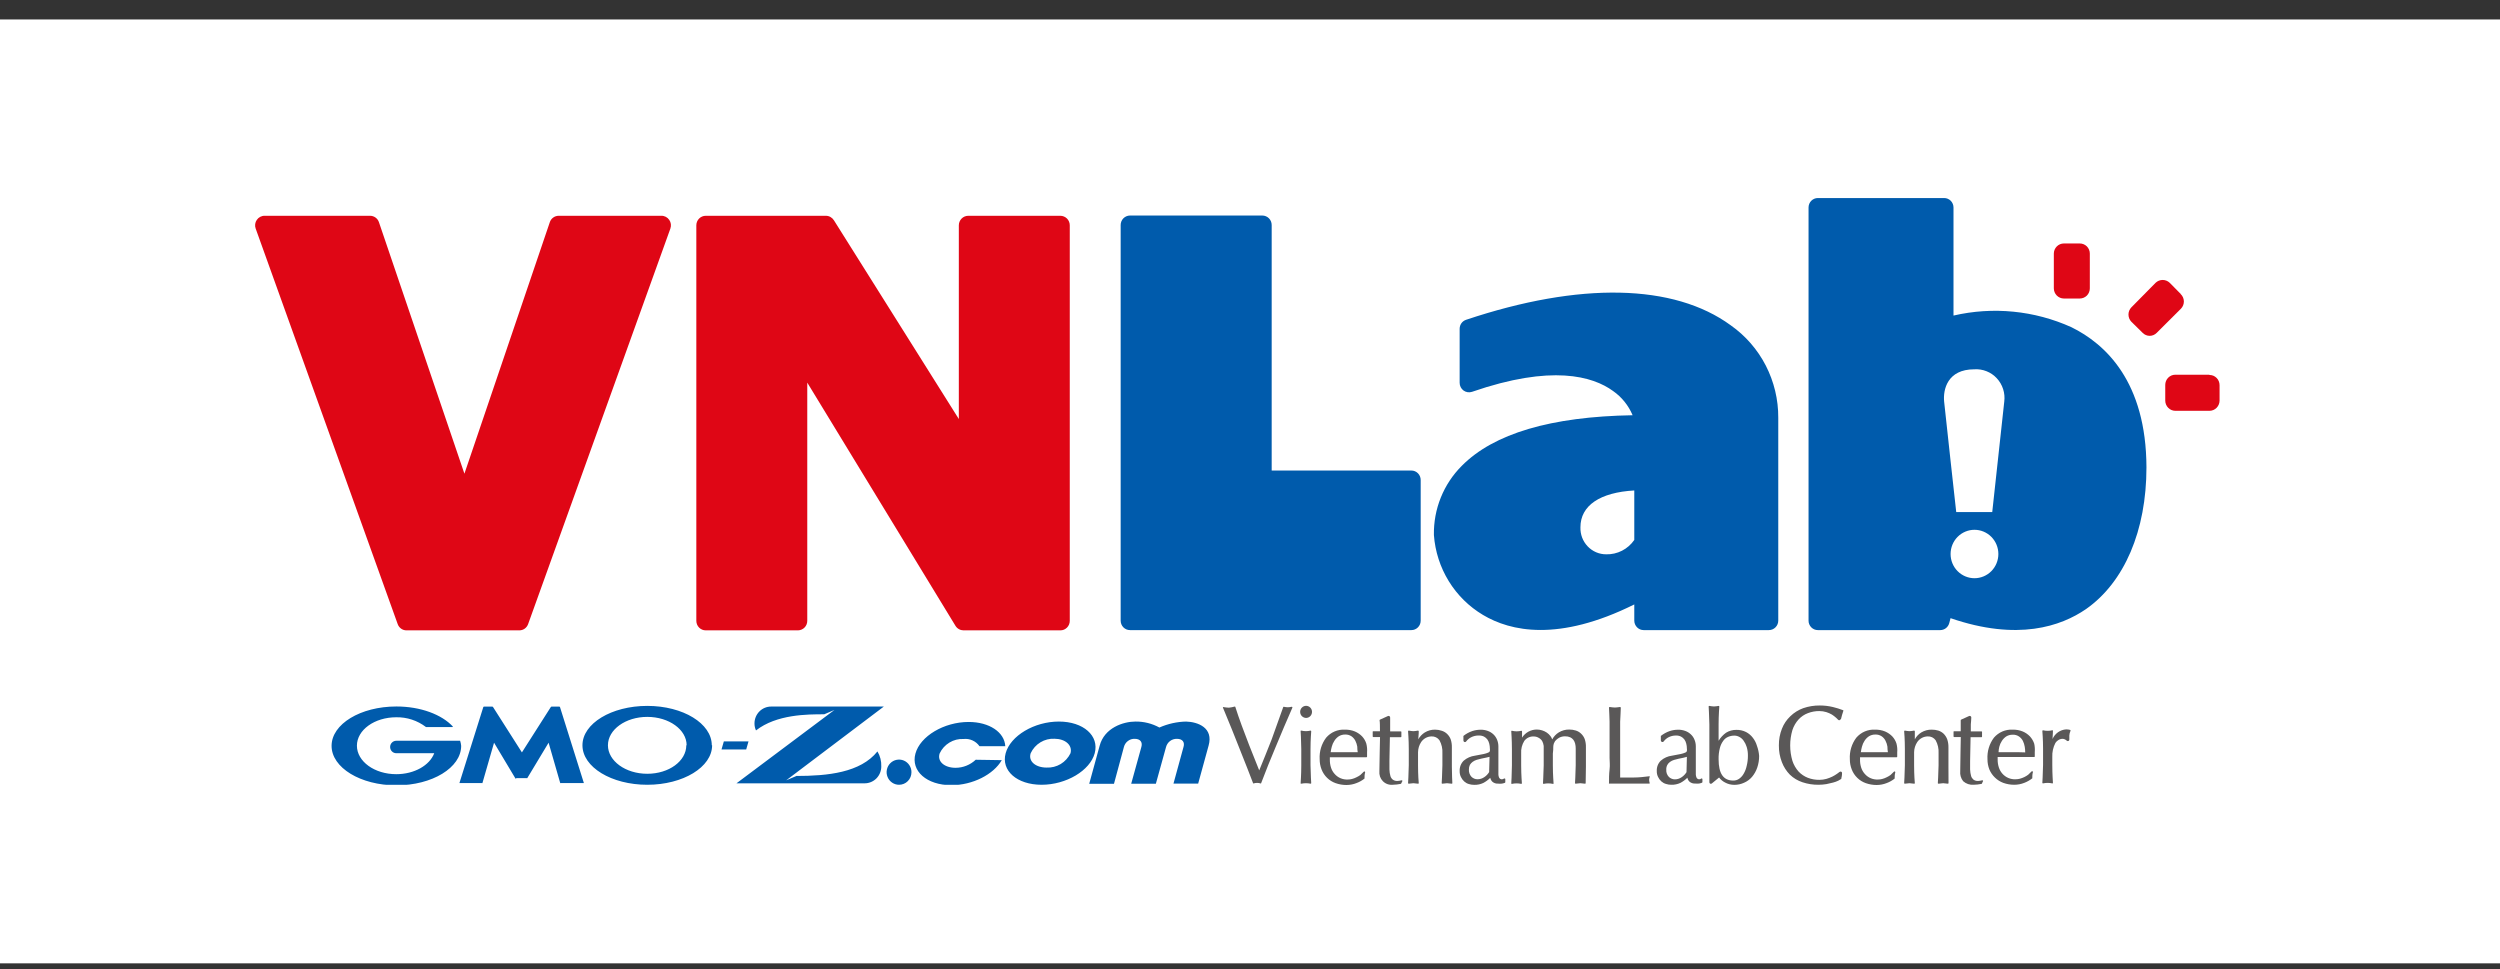 <svg width="98" height="38" viewBox="0 0 98 38" fill="none" xmlns="http://www.w3.org/2000/svg">
<rect x="0" y="0" width="98" height="38" fill="#333333" stroke="none"/>
<rect y="0.763" width="98" height="37" fill="white"/>
<g clip-path="url(#clip0_816_268)">
<path d="M55.691 18.818V24.327C55.691 24.376 55.682 24.424 55.664 24.47C55.646 24.515 55.619 24.556 55.585 24.591C55.551 24.625 55.511 24.653 55.466 24.672C55.422 24.691 55.374 24.7 55.326 24.7H44.296C44.248 24.7 44.2 24.691 44.155 24.672C44.111 24.653 44.07 24.625 44.036 24.591C44.002 24.556 43.975 24.515 43.957 24.47C43.939 24.424 43.93 24.376 43.93 24.327V8.823C43.93 8.774 43.939 8.725 43.957 8.68C43.975 8.635 44.002 8.594 44.036 8.559C44.07 8.524 44.111 8.497 44.155 8.478C44.2 8.459 44.248 8.449 44.296 8.449H49.484C49.533 8.449 49.58 8.459 49.625 8.478C49.669 8.497 49.71 8.524 49.744 8.559C49.778 8.594 49.805 8.635 49.823 8.68C49.841 8.725 49.85 8.774 49.85 8.823V18.445H55.326C55.374 18.445 55.422 18.454 55.466 18.473C55.511 18.492 55.551 18.52 55.585 18.554C55.619 18.589 55.646 18.63 55.664 18.675C55.682 18.721 55.691 18.769 55.691 18.818ZM81.197 12.825C79.746 12.171 78.125 12.012 76.577 12.37V8.133C76.577 8.035 76.538 7.941 76.47 7.871C76.401 7.802 76.308 7.763 76.212 7.763H71.26C71.163 7.763 71.07 7.802 71.002 7.871C70.933 7.941 70.895 8.035 70.895 8.133V24.327C70.894 24.376 70.903 24.424 70.922 24.47C70.94 24.515 70.967 24.556 71.001 24.591C71.035 24.625 71.075 24.653 71.12 24.672C71.164 24.691 71.212 24.7 71.26 24.7H76.058C76.139 24.7 76.217 24.672 76.281 24.623C76.344 24.573 76.39 24.504 76.411 24.425L76.461 24.232C79.102 25.14 80.791 24.548 81.769 23.878C83.276 22.824 84.141 20.802 84.141 18.321C84.132 14.967 82.537 13.483 81.197 12.825ZM69.708 16.369V24.327C69.708 24.426 69.67 24.521 69.6 24.591C69.531 24.661 69.438 24.7 69.34 24.7H64.432C64.384 24.7 64.336 24.691 64.291 24.672C64.247 24.653 64.206 24.626 64.172 24.591C64.138 24.556 64.111 24.515 64.092 24.47C64.073 24.424 64.064 24.376 64.064 24.327V23.694C61.089 25.172 59.209 24.748 58.132 24.105C57.586 23.78 57.125 23.325 56.79 22.779C56.455 22.233 56.256 21.614 56.209 20.973C56.2 20.469 56.292 19.969 56.48 19.503C56.668 19.037 56.948 18.614 57.302 18.261C58.551 16.996 60.798 16.331 63.998 16.277C63.837 15.894 63.572 15.565 63.233 15.328C62.434 14.746 60.823 14.281 57.701 15.36C57.646 15.378 57.587 15.383 57.53 15.374C57.472 15.365 57.417 15.342 57.37 15.308C57.323 15.273 57.284 15.228 57.258 15.175C57.231 15.123 57.218 15.064 57.218 15.005V12.889C57.218 12.811 57.242 12.735 57.286 12.672C57.331 12.609 57.395 12.562 57.467 12.537C61.928 11.044 65.612 11.12 67.845 12.752C68.422 13.158 68.894 13.699 69.219 14.33C69.543 14.962 69.712 15.664 69.708 16.375V16.369ZM61.953 20.669C61.949 20.806 61.971 20.944 62.019 21.072C62.068 21.2 62.141 21.317 62.235 21.416C62.329 21.515 62.442 21.594 62.567 21.648C62.692 21.702 62.826 21.729 62.962 21.729C63.177 21.735 63.391 21.686 63.583 21.588C63.775 21.49 63.94 21.345 64.064 21.166V19.226C62.718 19.302 61.953 19.818 61.953 20.669ZM20.235 30.519C20.226 30.523 20.216 30.523 20.207 30.519L19.367 29.114L18.911 30.696C18.907 30.698 18.903 30.699 18.898 30.699C18.894 30.699 18.89 30.698 18.886 30.696H18.009L18.945 27.719C18.948 27.714 18.951 27.709 18.955 27.706C18.96 27.703 18.965 27.701 18.97 27.7H19.301C19.307 27.701 19.312 27.703 19.317 27.706C19.322 27.709 19.326 27.714 19.329 27.719L20.459 29.494L21.59 27.719C21.593 27.714 21.597 27.709 21.602 27.706C21.607 27.703 21.612 27.701 21.618 27.7H21.927C21.932 27.701 21.938 27.703 21.942 27.706C21.946 27.709 21.95 27.714 21.952 27.719L22.888 30.696H21.986C21.982 30.698 21.978 30.7 21.974 30.7C21.969 30.7 21.965 30.698 21.961 30.696L21.505 29.114L20.669 30.503C20.66 30.507 20.65 30.507 20.641 30.503H20.235V30.519ZM18.049 29.038C18.047 29.037 18.043 29.036 18.04 29.036C18.037 29.036 18.034 29.037 18.031 29.038H15.533C15.469 29.038 15.408 29.064 15.363 29.11C15.318 29.155 15.293 29.217 15.293 29.282C15.293 29.346 15.318 29.409 15.363 29.454C15.408 29.5 15.469 29.526 15.533 29.526H17.022C16.844 30 16.245 30.348 15.533 30.348C14.681 30.348 13.991 29.848 13.991 29.231C13.991 28.614 14.681 28.117 15.533 28.117C15.953 28.109 16.363 28.244 16.698 28.5H17.734C17.739 28.5 17.744 28.498 17.747 28.495C17.751 28.491 17.753 28.486 17.753 28.481C17.316 28.01 16.488 27.694 15.539 27.694C14.134 27.694 12.998 28.383 12.998 29.238C12.998 30.092 14.134 30.785 15.539 30.785C16.944 30.785 18.078 30.092 18.078 29.238C18.072 29.17 18.058 29.103 18.037 29.038H18.049ZM27.915 29.215C27.915 30.07 26.778 30.763 25.373 30.763C23.969 30.763 22.832 30.07 22.832 29.215C22.832 28.361 23.972 27.671 25.373 27.671C26.775 27.671 27.902 28.361 27.902 29.215H27.915ZM26.916 29.215C26.916 28.602 26.226 28.102 25.373 28.102C24.521 28.102 23.831 28.602 23.831 29.215C23.831 29.829 24.521 30.332 25.373 30.332C26.226 30.332 26.903 29.832 26.903 29.215H26.916ZM28.283 29.38H29.251L29.341 29.064H28.374L28.283 29.38ZM31.221 30.418L30.818 30.589L34.646 27.697H30.228C30.055 27.697 29.889 27.766 29.767 27.89C29.644 28.014 29.576 28.183 29.576 28.358C29.575 28.453 29.595 28.547 29.635 28.633C30.444 28 31.649 28 32.31 28L32.71 27.83L28.87 30.706H33.896C34.069 30.706 34.234 30.636 34.356 30.513C34.477 30.39 34.546 30.222 34.546 30.048C34.555 29.84 34.503 29.634 34.396 29.456C33.728 30.288 32.448 30.418 31.208 30.418H31.221ZM46.503 28.285C46.139 28.292 45.781 28.372 45.448 28.519C45.16 28.361 44.838 28.281 44.511 28.285C44.03 28.285 43.29 28.532 43.106 29.234L42.697 30.725H43.668L44.058 29.279C44.083 29.185 44.139 29.102 44.216 29.045C44.293 28.987 44.387 28.958 44.483 28.962C44.698 28.962 44.795 29.092 44.742 29.279L44.343 30.722H45.31L45.71 29.279C45.736 29.185 45.792 29.103 45.87 29.045C45.947 28.988 46.042 28.959 46.138 28.962C46.353 28.962 46.45 29.092 46.394 29.279L46 30.718H46.968L47.377 29.228C47.574 28.532 46.965 28.298 46.49 28.285H46.503ZM35.729 30.272C35.73 30.174 35.702 30.079 35.648 29.997C35.595 29.916 35.52 29.852 35.431 29.814C35.342 29.776 35.244 29.766 35.149 29.785C35.054 29.803 34.967 29.85 34.899 29.919C34.83 29.988 34.784 30.076 34.765 30.172C34.745 30.267 34.755 30.367 34.792 30.457C34.828 30.548 34.891 30.625 34.971 30.679C35.051 30.734 35.145 30.763 35.242 30.763C35.306 30.763 35.369 30.751 35.428 30.726C35.487 30.702 35.541 30.666 35.586 30.62C35.632 30.575 35.667 30.52 35.692 30.461C35.716 30.401 35.729 30.337 35.729 30.272ZM41.508 28.285C40.543 28.285 39.61 28.842 39.422 29.526C39.235 30.209 39.866 30.763 40.83 30.763C41.795 30.763 42.728 30.209 42.913 29.526C43.097 28.842 42.469 28.285 41.508 28.285ZM41.964 29.526C41.879 29.702 41.745 29.85 41.579 29.95C41.412 30.05 41.22 30.098 41.027 30.089C40.587 30.089 40.3 29.836 40.403 29.526C40.486 29.348 40.619 29.199 40.786 29.098C40.953 28.997 41.145 28.949 41.339 28.959C41.761 28.962 42.048 29.212 41.964 29.526ZM38.248 29.782C38.034 29.984 37.752 30.097 37.459 30.098C37.018 30.098 36.731 29.845 36.834 29.535C36.917 29.357 37.051 29.209 37.218 29.108C37.384 29.007 37.577 28.958 37.771 28.969C37.89 28.955 38.011 28.974 38.121 29.024C38.23 29.073 38.325 29.151 38.395 29.25H39.407C39.376 28.703 38.782 28.301 37.971 28.301C37.006 28.301 36.072 28.858 35.885 29.541C35.698 30.225 36.328 30.779 37.293 30.779C38.13 30.779 38.948 30.358 39.269 29.798L38.248 29.782Z" fill="#005BAC"/>
<path d="M26.235 8.621C26.269 8.669 26.29 8.725 26.298 8.784C26.305 8.843 26.299 8.903 26.279 8.959L20.703 24.463C20.677 24.535 20.631 24.598 20.57 24.642C20.508 24.686 20.435 24.71 20.359 24.71H15.932C15.857 24.71 15.783 24.686 15.722 24.642C15.661 24.598 15.614 24.535 15.589 24.463L10.022 8.959C10.002 8.903 9.995 8.843 10.003 8.784C10.011 8.725 10.032 8.669 10.066 8.621C10.101 8.569 10.147 8.528 10.202 8.499C10.256 8.471 10.317 8.457 10.378 8.459H14.509C14.585 8.459 14.66 8.484 14.722 8.529C14.784 8.574 14.831 8.639 14.855 8.712L18.205 18.569L21.552 8.712C21.576 8.639 21.623 8.574 21.685 8.529C21.747 8.484 21.822 8.459 21.898 8.459H25.923C25.984 8.457 26.044 8.471 26.099 8.499C26.154 8.528 26.2 8.569 26.235 8.621ZM41.567 8.459H37.952C37.854 8.46 37.761 8.5 37.693 8.57C37.625 8.64 37.586 8.734 37.586 8.832V16.426L32.688 8.633C32.654 8.58 32.608 8.536 32.554 8.506C32.499 8.475 32.438 8.459 32.376 8.459H27.665C27.567 8.459 27.473 8.498 27.404 8.568C27.335 8.639 27.296 8.733 27.296 8.832V24.337C27.296 24.436 27.335 24.531 27.404 24.601C27.473 24.671 27.567 24.71 27.665 24.71H31.28C31.377 24.709 31.47 24.669 31.538 24.6C31.607 24.53 31.645 24.435 31.645 24.337V14.999L37.455 24.533C37.488 24.587 37.534 24.631 37.589 24.662C37.644 24.693 37.705 24.709 37.767 24.71H41.567C41.615 24.71 41.663 24.7 41.708 24.682C41.752 24.663 41.793 24.635 41.827 24.601C41.861 24.566 41.889 24.525 41.907 24.48C41.926 24.434 41.935 24.386 41.935 24.337V8.832C41.935 8.783 41.926 8.735 41.907 8.69C41.889 8.644 41.861 8.603 41.827 8.568C41.793 8.534 41.752 8.506 41.708 8.488C41.663 8.469 41.615 8.459 41.567 8.459ZM81.528 9.544H80.903C80.799 9.544 80.699 9.586 80.625 9.661C80.551 9.736 80.51 9.837 80.51 9.943V11.304C80.511 11.409 80.552 11.51 80.626 11.585C80.7 11.659 80.799 11.701 80.903 11.702H81.528C81.632 11.702 81.732 11.66 81.806 11.586C81.88 11.511 81.921 11.409 81.921 11.304V9.943C81.922 9.89 81.912 9.838 81.891 9.789C81.871 9.74 81.842 9.695 81.805 9.658C81.767 9.621 81.723 9.592 81.674 9.572C81.626 9.553 81.574 9.543 81.522 9.544H81.528ZM85.486 11.525L85.052 11.085C84.978 11.014 84.879 10.974 84.776 10.974C84.673 10.974 84.575 11.014 84.5 11.085L83.548 12.05C83.476 12.125 83.436 12.226 83.436 12.33C83.436 12.435 83.476 12.536 83.548 12.611L83.991 13.047C84.027 13.084 84.07 13.114 84.118 13.134C84.165 13.154 84.216 13.165 84.267 13.165C84.319 13.165 84.37 13.154 84.417 13.134C84.465 13.114 84.507 13.084 84.544 13.047L85.496 12.098C85.533 12.06 85.561 12.014 85.581 11.964C85.6 11.915 85.609 11.862 85.608 11.808C85.606 11.755 85.594 11.702 85.572 11.653C85.55 11.605 85.519 11.561 85.48 11.525H85.486ZM86.613 14.689H85.271C85.167 14.689 85.067 14.731 84.993 14.806C84.919 14.881 84.878 14.982 84.878 15.088V15.705C84.878 15.81 84.92 15.911 84.994 15.986C85.067 16.061 85.167 16.103 85.271 16.104H86.613C86.718 16.103 86.817 16.061 86.891 15.986C86.964 15.911 87.006 15.81 87.007 15.705V15.098C87.007 15.045 86.996 14.992 86.976 14.943C86.956 14.895 86.927 14.85 86.889 14.813C86.852 14.776 86.808 14.747 86.76 14.727C86.711 14.708 86.659 14.698 86.607 14.699L86.613 14.689Z" fill="#DF0615"/>
<path d="M66.644 30.544C66.629 30.549 66.613 30.551 66.597 30.549C66.581 30.547 66.566 30.542 66.552 30.534C66.537 30.526 66.525 30.515 66.515 30.502C66.506 30.489 66.499 30.475 66.495 30.459C66.485 30.428 66.478 30.396 66.476 30.364V30.256C66.476 30.076 66.476 29.905 66.476 29.747C66.476 29.589 66.476 29.43 66.476 29.263C66.477 29.17 66.459 29.079 66.423 28.994C66.391 28.914 66.342 28.843 66.279 28.785C66.216 28.726 66.142 28.681 66.061 28.652C65.971 28.619 65.875 28.603 65.78 28.605C65.668 28.605 65.558 28.623 65.452 28.658C65.327 28.701 65.21 28.766 65.105 28.848C65.103 28.855 65.103 28.863 65.105 28.87V29.029C65.106 29.041 65.111 29.053 65.118 29.063C65.126 29.073 65.136 29.081 65.147 29.085C65.159 29.089 65.172 29.089 65.184 29.086C65.196 29.083 65.207 29.076 65.215 29.067C65.263 29 65.326 28.945 65.399 28.905C65.49 28.857 65.592 28.832 65.695 28.832C65.764 28.83 65.833 28.844 65.895 28.874C65.946 28.901 65.991 28.939 66.026 28.984C66.062 29.034 66.087 29.09 66.101 29.149C66.118 29.213 66.126 29.279 66.126 29.345C66.131 29.378 66.131 29.411 66.126 29.443C66.121 29.456 66.113 29.468 66.103 29.478C66.093 29.488 66.08 29.495 66.067 29.5C66.009 29.525 65.948 29.544 65.886 29.557L65.539 29.623C65.379 29.643 65.228 29.71 65.105 29.817C65.051 29.869 65.008 29.933 64.981 30.004C64.954 30.075 64.942 30.152 64.946 30.228C64.944 30.307 64.961 30.385 64.996 30.456C65.027 30.522 65.07 30.581 65.124 30.63C65.177 30.677 65.24 30.712 65.308 30.731C65.375 30.753 65.445 30.763 65.514 30.763C65.639 30.767 65.763 30.741 65.876 30.687C65.975 30.634 66.066 30.567 66.145 30.487C66.157 30.545 66.185 30.598 66.226 30.639C66.287 30.693 66.367 30.72 66.448 30.715C66.5 30.72 66.552 30.72 66.604 30.715C66.642 30.708 66.68 30.698 66.716 30.683C66.722 30.681 66.727 30.677 66.73 30.672C66.733 30.667 66.735 30.661 66.735 30.655V30.544C66.735 30.539 66.733 30.535 66.731 30.53C66.729 30.526 66.726 30.523 66.722 30.52C66.718 30.517 66.713 30.515 66.709 30.515C66.704 30.514 66.699 30.514 66.695 30.516L66.644 30.544ZM66.126 29.671L66.111 30.269C66.063 30.347 65.999 30.414 65.923 30.465C65.844 30.521 65.749 30.551 65.652 30.551C65.566 30.55 65.483 30.516 65.421 30.456C65.385 30.418 65.357 30.374 65.339 30.325C65.321 30.275 65.314 30.223 65.318 30.171C65.314 30.107 65.329 30.044 65.358 29.987C65.384 29.939 65.42 29.898 65.464 29.867C65.513 29.832 65.567 29.805 65.624 29.788C65.684 29.769 65.746 29.753 65.808 29.741L65.992 29.703C66.037 29.694 66.082 29.682 66.126 29.668V29.671ZM58.905 30.544C58.89 30.549 58.874 30.551 58.858 30.549C58.842 30.547 58.826 30.542 58.812 30.534C58.798 30.526 58.786 30.515 58.776 30.502C58.766 30.489 58.759 30.475 58.755 30.459C58.745 30.428 58.739 30.396 58.737 30.364V30.256C58.737 30.076 58.737 29.905 58.737 29.747C58.737 29.589 58.737 29.43 58.737 29.263C58.737 29.17 58.719 29.079 58.684 28.994C58.651 28.914 58.602 28.843 58.54 28.785C58.477 28.726 58.402 28.681 58.321 28.652C58.231 28.619 58.136 28.603 58.04 28.605C57.929 28.605 57.818 28.623 57.713 28.658C57.587 28.701 57.47 28.765 57.366 28.848C57.365 28.852 57.364 28.855 57.364 28.859C57.364 28.863 57.365 28.867 57.366 28.87V29.029C57.366 29.041 57.37 29.054 57.377 29.064C57.384 29.074 57.394 29.082 57.406 29.086C57.417 29.091 57.43 29.091 57.442 29.087C57.454 29.084 57.465 29.077 57.472 29.067C57.523 29 57.587 28.945 57.66 28.905C57.756 28.855 57.863 28.829 57.972 28.832C58.041 28.83 58.109 28.844 58.172 28.874C58.222 28.901 58.267 28.939 58.303 28.984C58.338 29.034 58.364 29.09 58.378 29.149C58.394 29.213 58.402 29.279 58.403 29.345C58.407 29.378 58.407 29.411 58.403 29.443C58.397 29.456 58.389 29.468 58.379 29.478C58.368 29.487 58.356 29.495 58.343 29.5C58.285 29.525 58.224 29.544 58.162 29.557L57.816 29.623C57.655 29.644 57.503 29.711 57.379 29.817C57.324 29.87 57.282 29.935 57.254 30.006C57.227 30.078 57.215 30.154 57.219 30.231C57.217 30.31 57.234 30.388 57.269 30.459C57.3 30.525 57.343 30.584 57.397 30.633C57.449 30.68 57.511 30.715 57.578 30.734C57.646 30.756 57.717 30.766 57.788 30.766C57.913 30.77 58.037 30.744 58.15 30.69C58.248 30.637 58.339 30.57 58.418 30.49C58.43 30.548 58.458 30.601 58.499 30.642C58.561 30.696 58.64 30.723 58.721 30.718C58.772 30.724 58.823 30.724 58.874 30.718C58.913 30.712 58.952 30.701 58.989 30.687C58.995 30.684 59 30.68 59.003 30.675C59.006 30.67 59.008 30.664 59.008 30.658V30.544C59.008 30.539 59.007 30.535 59.004 30.53C59.002 30.526 58.999 30.523 58.995 30.52C58.991 30.517 58.986 30.515 58.982 30.515C58.977 30.514 58.972 30.514 58.968 30.516L58.905 30.544ZM58.39 29.668L58.374 30.266C58.327 30.344 58.263 30.411 58.187 30.462C58.107 30.518 58.013 30.548 57.916 30.547C57.829 30.547 57.747 30.513 57.684 30.453C57.648 30.415 57.62 30.37 57.603 30.321C57.585 30.272 57.578 30.22 57.581 30.168C57.579 30.104 57.592 30.041 57.619 29.984C57.647 29.937 57.684 29.896 57.728 29.864C57.777 29.829 57.83 29.802 57.887 29.785C57.948 29.766 58.009 29.75 58.072 29.737L58.256 29.699L58.39 29.668ZM50.66 27.719C50.662 27.723 50.663 27.727 50.663 27.731C50.663 27.736 50.662 27.74 50.66 27.744C50.445 28.228 50.204 28.804 50.008 29.275C49.811 29.747 49.614 30.225 49.433 30.709C49.43 30.712 49.425 30.714 49.421 30.714C49.416 30.714 49.412 30.712 49.408 30.709C49.322 30.683 49.232 30.683 49.146 30.709C49.143 30.711 49.139 30.712 49.135 30.712C49.131 30.712 49.127 30.711 49.124 30.709C49.062 30.544 48.984 30.342 48.893 30.111C48.803 29.88 48.706 29.636 48.603 29.38L48.291 28.595L47.941 27.744C47.939 27.74 47.938 27.736 47.938 27.731C47.938 27.727 47.939 27.723 47.941 27.719C47.944 27.717 47.948 27.716 47.952 27.716C47.956 27.716 47.959 27.717 47.963 27.719C48.032 27.731 48.102 27.738 48.172 27.741C48.249 27.733 48.325 27.719 48.4 27.697C48.405 27.696 48.41 27.698 48.415 27.7C48.419 27.703 48.423 27.707 48.425 27.712C48.7 28.589 49.286 30.006 49.361 30.199C49.405 30.098 49.789 29.146 49.848 28.988L50.301 27.722C50.302 27.719 50.303 27.716 50.305 27.714C50.307 27.711 50.309 27.709 50.312 27.708C50.314 27.706 50.317 27.705 50.32 27.705C50.323 27.705 50.326 27.705 50.329 27.706C50.379 27.718 50.431 27.724 50.482 27.725C50.532 27.724 50.581 27.718 50.629 27.706C50.634 27.705 50.64 27.705 50.645 27.707C50.65 27.71 50.654 27.714 50.657 27.719H50.66ZM74.343 29.152C74.31 29.046 74.253 28.948 74.178 28.867C74.098 28.785 74.002 28.719 73.897 28.674C73.772 28.623 73.638 28.599 73.503 28.602C73.365 28.594 73.227 28.619 73.099 28.673C72.971 28.728 72.858 28.812 72.767 28.918C72.586 29.159 72.496 29.457 72.514 29.759C72.513 29.898 72.538 30.036 72.589 30.165C72.637 30.288 72.711 30.4 72.806 30.492C72.901 30.585 73.014 30.655 73.138 30.699C73.275 30.747 73.418 30.772 73.563 30.772C73.698 30.772 73.833 30.746 73.959 30.696C74.072 30.654 74.177 30.595 74.271 30.519C74.273 30.512 74.273 30.504 74.271 30.497C74.271 30.44 74.271 30.361 74.296 30.275C74.297 30.269 74.296 30.263 74.293 30.258C74.29 30.252 74.286 30.247 74.281 30.244C74.275 30.241 74.269 30.24 74.263 30.24C74.257 30.241 74.251 30.243 74.246 30.247L74.109 30.38C74.06 30.415 74.008 30.446 73.953 30.471C73.899 30.499 73.843 30.52 73.784 30.535C73.731 30.55 73.675 30.557 73.619 30.557C73.521 30.562 73.423 30.545 73.333 30.507C73.243 30.469 73.162 30.41 73.098 30.335C73.036 30.266 72.989 30.184 72.96 30.095C72.927 29.993 72.911 29.886 72.913 29.779V29.684H73.169C73.41 29.684 73.656 29.684 73.897 29.684H74.346C74.346 29.684 74.368 29.684 74.371 29.661C74.374 29.639 74.371 29.605 74.371 29.579C74.371 29.554 74.371 29.522 74.371 29.494C74.381 29.379 74.371 29.264 74.343 29.152ZM73.75 29.487C73.566 29.487 73.382 29.487 73.194 29.487H72.945C72.954 29.415 72.969 29.343 72.988 29.272C73.009 29.189 73.044 29.11 73.091 29.038C73.135 28.969 73.192 28.91 73.26 28.864C73.335 28.817 73.422 28.793 73.51 28.794C73.599 28.789 73.688 28.814 73.763 28.864C73.827 28.908 73.878 28.968 73.912 29.038C73.95 29.11 73.975 29.188 73.987 29.269C73.987 29.345 73.994 29.418 74.006 29.487H73.75ZM53.56 29.152C53.527 29.046 53.471 28.948 53.395 28.867C53.315 28.785 53.219 28.719 53.114 28.674C52.989 28.623 52.855 28.599 52.721 28.602C52.582 28.594 52.444 28.619 52.316 28.673C52.188 28.728 52.075 28.812 51.984 28.918C51.803 29.159 51.713 29.457 51.731 29.759C51.73 29.898 51.756 30.036 51.806 30.165C51.854 30.288 51.928 30.4 52.023 30.492C52.118 30.585 52.231 30.655 52.355 30.699C52.491 30.747 52.633 30.772 52.777 30.772C52.913 30.772 53.049 30.747 53.176 30.696C53.289 30.654 53.395 30.595 53.489 30.519C53.49 30.512 53.49 30.504 53.489 30.497C53.489 30.44 53.489 30.361 53.514 30.275C53.514 30.269 53.513 30.263 53.51 30.258C53.507 30.252 53.503 30.247 53.498 30.244C53.492 30.241 53.486 30.24 53.48 30.24C53.474 30.241 53.468 30.243 53.464 30.247L53.326 30.38C53.277 30.415 53.225 30.446 53.17 30.471C53.116 30.499 53.06 30.52 53.002 30.535C52.948 30.55 52.892 30.557 52.836 30.557C52.738 30.562 52.641 30.545 52.55 30.507C52.46 30.469 52.379 30.41 52.315 30.335C52.253 30.266 52.206 30.184 52.177 30.095C52.144 29.993 52.128 29.886 52.13 29.779V29.684H52.386C52.627 29.684 52.873 29.684 53.114 29.684H53.563C53.563 29.684 53.585 29.684 53.589 29.661C53.592 29.639 53.589 29.605 53.589 29.579C53.589 29.554 53.589 29.522 53.589 29.494C53.598 29.379 53.588 29.264 53.56 29.152ZM52.967 29.487C52.783 29.487 52.599 29.487 52.411 29.487H52.162C52.171 29.415 52.186 29.343 52.205 29.272C52.226 29.189 52.261 29.11 52.309 29.038C52.352 28.969 52.41 28.91 52.477 28.864C52.552 28.817 52.639 28.793 52.727 28.794C52.816 28.789 52.905 28.814 52.98 28.864C53.043 28.909 53.094 28.968 53.13 29.038C53.167 29.11 53.192 29.188 53.205 29.269C53.205 29.345 53.211 29.418 53.223 29.487H52.967ZM79.741 29.152C79.706 29.046 79.648 28.949 79.573 28.867C79.493 28.784 79.397 28.718 79.292 28.674C79.167 28.623 79.033 28.599 78.898 28.602C78.76 28.594 78.621 28.619 78.494 28.673C78.366 28.728 78.252 28.812 78.161 28.918C77.981 29.159 77.891 29.457 77.909 29.759C77.908 29.898 77.933 30.036 77.984 30.165C78.034 30.284 78.109 30.392 78.202 30.481C78.297 30.573 78.409 30.645 78.533 30.69C78.669 30.738 78.813 30.763 78.957 30.763C79.093 30.763 79.228 30.737 79.354 30.687C79.466 30.644 79.572 30.584 79.666 30.509C79.668 30.506 79.668 30.502 79.668 30.498C79.668 30.494 79.668 30.491 79.666 30.487C79.666 30.43 79.666 30.351 79.691 30.266C79.692 30.26 79.691 30.253 79.688 30.248C79.685 30.242 79.681 30.238 79.675 30.235C79.67 30.232 79.664 30.23 79.658 30.231C79.652 30.231 79.646 30.234 79.641 30.237C79.591 30.288 79.535 30.345 79.504 30.37C79.456 30.406 79.405 30.436 79.351 30.462C79.297 30.488 79.24 30.51 79.182 30.525C79.127 30.54 79.071 30.547 79.014 30.547C78.916 30.553 78.818 30.535 78.728 30.497C78.638 30.459 78.557 30.4 78.492 30.326C78.43 30.256 78.384 30.174 78.355 30.085C78.322 29.983 78.306 29.876 78.308 29.769V29.715C78.306 29.702 78.306 29.688 78.308 29.674H78.564C78.801 29.674 79.048 29.674 79.288 29.674H79.741C79.741 29.674 79.763 29.674 79.763 29.652C79.764 29.625 79.764 29.597 79.763 29.57C79.764 29.541 79.764 29.513 79.763 29.484C79.772 29.373 79.765 29.261 79.741 29.152ZM79.145 29.487C78.961 29.487 78.776 29.487 78.589 29.487H78.343C78.346 29.417 78.355 29.347 78.371 29.279C78.391 29.195 78.426 29.116 78.474 29.044C78.517 28.975 78.575 28.916 78.642 28.87C78.718 28.823 78.806 28.799 78.895 28.801C78.984 28.796 79.071 28.82 79.145 28.87C79.209 28.915 79.262 28.975 79.298 29.044C79.333 29.117 79.357 29.195 79.37 29.275C79.382 29.348 79.388 29.421 79.388 29.494L79.145 29.487ZM56.932 30.699C56.932 30.703 56.931 30.706 56.929 30.709C56.927 30.712 56.925 30.714 56.923 30.716C56.92 30.718 56.917 30.72 56.914 30.721C56.911 30.722 56.907 30.722 56.904 30.721C56.844 30.711 56.784 30.705 56.723 30.702C56.661 30.705 56.6 30.711 56.539 30.721C56.533 30.721 56.527 30.719 56.522 30.715C56.517 30.711 56.514 30.705 56.514 30.699C56.514 30.677 56.536 30.383 56.542 29.997C56.542 29.949 56.542 29.529 56.542 29.529C56.553 29.35 56.513 29.172 56.426 29.016C56.39 28.967 56.343 28.928 56.289 28.902C56.234 28.876 56.174 28.864 56.114 28.867C56.035 28.869 55.957 28.889 55.887 28.927C55.817 28.965 55.757 29.02 55.711 29.086C55.632 29.204 55.589 29.344 55.587 29.487C55.587 29.522 55.587 29.567 55.587 29.614V29.75C55.587 29.867 55.587 29.949 55.587 29.997C55.587 30.38 55.611 30.677 55.615 30.699C55.614 30.703 55.613 30.706 55.612 30.709C55.61 30.712 55.608 30.714 55.605 30.716C55.602 30.718 55.599 30.72 55.596 30.721C55.593 30.722 55.59 30.722 55.587 30.721C55.527 30.711 55.466 30.705 55.406 30.702C55.344 30.705 55.282 30.711 55.221 30.721C55.215 30.721 55.209 30.719 55.205 30.715C55.2 30.711 55.197 30.705 55.196 30.699C55.196 30.677 55.218 30.383 55.224 29.997C55.224 29.949 55.224 29.867 55.224 29.75V29.614C55.224 29.5 55.224 29.415 55.224 29.367C55.224 28.984 55.196 28.687 55.196 28.665C55.197 28.658 55.2 28.652 55.204 28.648C55.209 28.643 55.215 28.64 55.221 28.639C55.282 28.651 55.344 28.659 55.406 28.662C55.466 28.659 55.527 28.651 55.587 28.639C55.593 28.639 55.6 28.642 55.605 28.647C55.611 28.651 55.614 28.658 55.615 28.665C55.615 28.665 55.615 28.801 55.596 28.981C55.658 28.871 55.746 28.779 55.852 28.712C55.974 28.638 56.115 28.599 56.258 28.602C56.346 28.603 56.433 28.617 56.517 28.646C56.595 28.67 56.667 28.712 56.726 28.769C56.788 28.828 56.836 28.901 56.867 28.981C56.901 29.083 56.916 29.19 56.913 29.298C56.913 29.345 56.913 29.396 56.913 29.453C56.913 29.51 56.913 29.573 56.913 29.646C56.913 29.718 56.913 29.82 56.913 30.054C56.913 30.288 56.929 30.677 56.932 30.699ZM76.382 30.699C76.381 30.705 76.378 30.711 76.374 30.715C76.369 30.719 76.363 30.721 76.357 30.721C76.296 30.711 76.234 30.705 76.173 30.702C76.112 30.705 76.052 30.711 75.992 30.721C75.988 30.722 75.985 30.722 75.982 30.721C75.979 30.72 75.976 30.718 75.973 30.716C75.97 30.714 75.968 30.712 75.967 30.709C75.965 30.706 75.964 30.703 75.963 30.699C75.963 30.677 75.985 30.383 75.992 29.997C75.992 29.949 75.992 29.529 75.992 29.529C76.003 29.35 75.963 29.172 75.876 29.016C75.84 28.967 75.793 28.927 75.739 28.901C75.684 28.875 75.624 28.864 75.564 28.867C75.484 28.869 75.406 28.889 75.335 28.927C75.265 28.965 75.204 29.02 75.158 29.086C75.079 29.204 75.035 29.344 75.033 29.487C75.033 29.522 75.033 29.567 75.033 29.614V29.75C75.033 29.867 75.033 29.949 75.033 29.997C75.033 30.38 75.058 30.677 75.061 30.699C75.061 30.703 75.06 30.706 75.058 30.709C75.057 30.712 75.054 30.714 75.052 30.716C75.049 30.718 75.046 30.72 75.043 30.721C75.04 30.722 75.037 30.722 75.033 30.721C74.973 30.711 74.913 30.705 74.852 30.702C74.79 30.705 74.729 30.711 74.668 30.721C74.662 30.721 74.656 30.719 74.651 30.715C74.647 30.711 74.644 30.705 74.643 30.699C74.643 30.677 74.665 30.383 74.671 29.997C74.671 29.949 74.671 29.867 74.671 29.75V29.614C74.671 29.5 74.671 29.415 74.671 29.367C74.671 28.984 74.646 28.687 74.643 28.665C74.644 28.658 74.647 28.652 74.651 28.648C74.656 28.643 74.662 28.64 74.668 28.639C74.729 28.651 74.79 28.659 74.852 28.662C74.913 28.659 74.974 28.651 75.033 28.639C75.04 28.639 75.047 28.642 75.052 28.647C75.057 28.651 75.061 28.658 75.061 28.665C75.061 28.665 75.061 28.801 75.061 28.981C75.121 28.871 75.208 28.778 75.314 28.712C75.438 28.638 75.579 28.599 75.723 28.602C75.811 28.601 75.898 28.614 75.982 28.639C76.06 28.664 76.132 28.706 76.192 28.763C76.251 28.823 76.298 28.895 76.329 28.975C76.364 29.076 76.381 29.184 76.379 29.291C76.379 29.339 76.379 29.389 76.379 29.446C76.379 29.503 76.379 29.567 76.379 29.639C76.379 29.712 76.379 29.813 76.379 30.047C76.379 30.282 76.379 30.677 76.382 30.699ZM50.966 27.905C50.966 27.843 50.99 27.783 51.033 27.739C51.077 27.694 51.136 27.669 51.197 27.668C51.259 27.668 51.319 27.693 51.363 27.738C51.407 27.782 51.431 27.842 51.431 27.905C51.431 27.968 51.407 28.029 51.363 28.073C51.319 28.118 51.259 28.143 51.197 28.143C51.136 28.142 51.077 28.116 51.033 28.072C50.99 28.028 50.966 27.968 50.966 27.905ZM51.372 29.75V29.614C51.372 29.5 51.372 29.415 51.372 29.367C51.372 28.984 51.4 28.687 51.4 28.665C51.399 28.658 51.396 28.652 51.392 28.648C51.387 28.643 51.381 28.64 51.375 28.639C51.255 28.669 51.13 28.669 51.01 28.639C50.994 28.639 50.982 28.639 50.985 28.665C50.988 28.69 51.004 28.981 51.01 29.367C51.01 29.415 51.01 29.5 51.01 29.614V29.75C51.01 29.867 51.01 29.949 51.01 29.997C51.01 30.38 50.985 30.677 50.985 30.699C50.985 30.721 50.985 30.721 51.01 30.721C51.13 30.696 51.255 30.696 51.375 30.721C51.381 30.721 51.387 30.719 51.392 30.715C51.396 30.711 51.399 30.705 51.4 30.699C51.4 30.677 51.378 30.383 51.372 29.997C51.375 29.949 51.372 29.867 51.372 29.75ZM62.158 30.699C62.158 30.703 62.157 30.706 62.155 30.709C62.154 30.712 62.151 30.714 62.149 30.716C62.146 30.718 62.143 30.72 62.14 30.721C62.137 30.722 62.133 30.722 62.13 30.721C62.07 30.711 62.01 30.705 61.949 30.702C61.887 30.705 61.826 30.711 61.765 30.721C61.759 30.721 61.753 30.719 61.748 30.715C61.744 30.711 61.741 30.705 61.74 30.699C61.74 30.677 61.762 30.383 61.768 29.997C61.768 29.949 61.768 29.867 61.768 29.753C61.768 29.639 61.768 29.468 61.768 29.342C61.769 29.278 61.761 29.214 61.746 29.152C61.733 29.098 61.71 29.048 61.678 29.003C61.645 28.96 61.602 28.925 61.553 28.902C61.491 28.875 61.423 28.862 61.356 28.864C61.272 28.861 61.189 28.881 61.115 28.921C61.056 28.954 61.003 28.998 60.959 29.051C60.941 29.079 60.925 29.108 60.913 29.139C60.897 29.184 60.889 29.231 60.888 29.279C60.888 29.342 60.888 29.43 60.872 29.541V29.759C60.872 29.873 60.872 29.956 60.872 30.003C60.872 30.386 60.9 30.683 60.9 30.706C60.9 30.728 60.9 30.728 60.875 30.728C60.755 30.702 60.63 30.702 60.51 30.728C60.504 30.728 60.498 30.726 60.493 30.721C60.489 30.717 60.486 30.712 60.485 30.706C60.485 30.683 60.504 30.389 60.513 30.003C60.513 29.956 60.513 29.873 60.513 29.759V29.623C60.513 29.506 60.513 29.285 60.513 29.241C60.508 29.206 60.501 29.172 60.491 29.139C60.48 29.109 60.468 29.08 60.454 29.051C60.421 28.997 60.374 28.953 60.319 28.924C60.263 28.89 60.198 28.871 60.132 28.87C60.06 28.864 59.988 28.877 59.922 28.907C59.856 28.937 59.798 28.983 59.754 29.041C59.662 29.188 59.618 29.361 59.63 29.535V29.756C59.63 29.873 59.63 29.956 59.63 30.003C59.63 30.386 59.658 30.683 59.658 30.706C59.657 30.712 59.654 30.717 59.649 30.721C59.645 30.726 59.639 30.728 59.633 30.728C59.512 30.702 59.388 30.702 59.267 30.728C59.267 30.728 59.239 30.728 59.242 30.706C59.245 30.683 59.261 30.389 59.267 30.003C59.267 29.956 59.267 29.873 59.267 29.756V29.62C59.267 29.506 59.267 29.421 59.267 29.373C59.267 28.991 59.242 28.693 59.242 28.671C59.242 28.649 59.242 28.646 59.267 28.646C59.389 28.676 59.517 28.676 59.639 28.646C59.645 28.646 59.651 28.649 59.656 28.654C59.66 28.659 59.663 28.665 59.664 28.671C59.664 28.671 59.664 28.776 59.664 28.915C59.727 28.817 59.813 28.737 59.914 28.681C60.016 28.626 60.129 28.597 60.245 28.598C60.314 28.598 60.384 28.608 60.45 28.63C60.516 28.65 60.578 28.68 60.635 28.718C60.69 28.756 60.738 28.802 60.778 28.855C60.808 28.894 60.831 28.938 60.847 28.984C60.908 28.871 60.997 28.776 61.106 28.709C61.229 28.635 61.369 28.596 61.512 28.598C61.6 28.597 61.687 28.61 61.771 28.636C61.849 28.66 61.921 28.703 61.98 28.76C62.042 28.819 62.09 28.891 62.121 28.972C62.155 29.073 62.171 29.181 62.168 29.288C62.168 29.335 62.168 29.386 62.168 29.443C62.168 29.5 62.168 29.563 62.168 29.636C62.168 29.709 62.168 29.81 62.168 30.044C62.168 30.278 62.155 30.677 62.158 30.699ZM68.874 29.241C68.841 29.126 68.787 29.018 68.714 28.924C68.643 28.829 68.551 28.751 68.446 28.696C68.328 28.637 68.197 28.607 68.065 28.611C67.923 28.609 67.784 28.647 67.662 28.722C67.545 28.806 67.445 28.914 67.369 29.038V28.646C67.369 28.529 67.369 28.446 67.369 28.396C67.369 28.016 67.397 27.719 67.397 27.697C67.397 27.69 67.394 27.683 67.39 27.679C67.385 27.674 67.379 27.671 67.372 27.671C67.311 27.683 67.25 27.69 67.188 27.693C67.127 27.691 67.066 27.683 67.007 27.671C67.003 27.671 66.999 27.671 66.996 27.672C66.993 27.673 66.99 27.675 66.987 27.677C66.984 27.68 66.982 27.683 66.981 27.686C66.979 27.689 66.978 27.693 66.979 27.697C66.979 27.719 67 28.013 67.007 28.396C67.007 28.446 67.007 28.529 67.007 28.646V29.753C67.007 29.87 67.007 29.953 67.007 30C67.007 30.259 67.007 30.354 67.007 30.449C67.007 30.544 67.007 30.579 67.007 30.661C67.006 30.673 67.008 30.685 67.014 30.695C67.02 30.705 67.028 30.713 67.039 30.719C67.049 30.724 67.061 30.726 67.072 30.725C67.084 30.724 67.094 30.719 67.103 30.712L67.388 30.478C67.45 30.56 67.53 30.627 67.622 30.674C67.735 30.736 67.862 30.767 67.99 30.766C68.12 30.766 68.249 30.738 68.368 30.683C68.488 30.631 68.595 30.552 68.68 30.453C68.769 30.346 68.838 30.224 68.883 30.092C68.934 29.944 68.959 29.789 68.958 29.633C68.948 29.499 68.92 29.367 68.874 29.241ZM68.471 30.019C68.448 30.131 68.407 30.238 68.349 30.335C68.304 30.414 68.242 30.481 68.168 30.532C68.102 30.576 68.025 30.599 67.946 30.598C67.556 30.598 67.369 30.326 67.369 29.763C67.365 29.614 67.382 29.466 67.419 29.323C67.444 29.22 67.49 29.123 67.553 29.038C67.601 28.968 67.669 28.915 67.747 28.883C67.822 28.852 67.902 28.836 67.984 28.836C68.052 28.835 68.12 28.853 68.18 28.886C68.248 28.92 68.306 28.972 68.349 29.035C68.403 29.11 68.444 29.193 68.471 29.282C68.504 29.392 68.52 29.508 68.518 29.623C68.519 29.757 68.503 29.89 68.471 30.019ZM81.159 28.662C81.135 28.716 81.121 28.773 81.118 28.832C81.118 28.886 81.118 28.94 81.118 28.991C81.118 29.002 81.115 29.013 81.109 29.023C81.103 29.033 81.095 29.041 81.084 29.046C81.074 29.051 81.063 29.052 81.052 29.051C81.04 29.05 81.03 29.045 81.021 29.038C80.98 28.997 80.926 28.97 80.868 28.962C80.809 28.96 80.751 28.974 80.7 29.003C80.648 29.032 80.604 29.073 80.572 29.123C80.483 29.294 80.441 29.485 80.45 29.677V29.737C80.45 29.854 80.45 29.937 80.45 29.984C80.45 30.367 80.475 30.665 80.475 30.687C80.475 30.709 80.475 30.709 80.45 30.709C80.329 30.683 80.205 30.683 80.085 30.709C80.078 30.709 80.073 30.707 80.068 30.703C80.063 30.698 80.06 30.693 80.06 30.687C80.06 30.665 80.081 30.37 80.088 29.984C80.088 29.937 80.088 29.854 80.088 29.737V29.601C80.088 29.487 80.088 29.402 80.088 29.355C80.088 28.972 80.06 28.674 80.06 28.652C80.06 28.646 80.063 28.64 80.068 28.635C80.072 28.63 80.078 28.628 80.085 28.627C80.205 28.656 80.33 28.656 80.45 28.627C80.465 28.627 80.478 28.627 80.475 28.652C80.472 28.677 80.475 28.785 80.459 28.968C80.505 28.862 80.58 28.771 80.674 28.704C80.768 28.638 80.879 28.599 80.993 28.592C81.045 28.591 81.096 28.598 81.146 28.611C81.151 28.613 81.155 28.616 81.158 28.619C81.162 28.623 81.164 28.628 81.165 28.633C81.167 28.638 81.167 28.643 81.165 28.648C81.164 28.653 81.162 28.658 81.159 28.662ZM54.934 30.696C54.934 30.703 54.932 30.711 54.927 30.716C54.923 30.722 54.916 30.726 54.909 30.728C54.806 30.749 54.702 30.761 54.597 30.763C54.526 30.77 54.454 30.761 54.387 30.737C54.32 30.713 54.259 30.674 54.208 30.622C54.158 30.571 54.12 30.509 54.096 30.441C54.073 30.372 54.065 30.3 54.072 30.228C54.072 29.87 54.097 29.063 54.097 28.893H53.835C53.828 28.893 53.822 28.89 53.817 28.885C53.813 28.88 53.81 28.874 53.81 28.867C53.81 28.836 53.81 28.817 53.81 28.782C53.81 28.747 53.81 28.715 53.81 28.69C53.81 28.665 53.81 28.665 53.838 28.665H53.951H54.094C54.094 28.494 54.094 28.301 54.079 28.238C54.078 28.231 54.08 28.225 54.083 28.22C54.087 28.215 54.092 28.211 54.097 28.209L54.41 28.067C54.419 28.063 54.429 28.062 54.439 28.063C54.449 28.064 54.459 28.068 54.467 28.074C54.476 28.08 54.482 28.088 54.487 28.097C54.492 28.106 54.494 28.117 54.494 28.127C54.494 28.212 54.494 28.332 54.494 28.396C54.494 28.459 54.494 28.564 54.494 28.671H54.637H54.909C54.913 28.671 54.916 28.671 54.919 28.672C54.922 28.673 54.925 28.675 54.928 28.677C54.93 28.68 54.932 28.683 54.933 28.686C54.934 28.689 54.935 28.693 54.934 28.696C54.934 28.728 54.934 28.747 54.934 28.782C54.934 28.817 54.934 28.848 54.934 28.874C54.934 28.877 54.933 28.88 54.932 28.883C54.931 28.886 54.929 28.889 54.927 28.892C54.924 28.894 54.922 28.896 54.919 28.897C54.916 28.898 54.912 28.899 54.909 28.899H54.797H54.484C54.484 29.174 54.459 29.737 54.466 30.165C54.467 30.253 54.481 30.342 54.506 30.427C54.523 30.481 54.556 30.528 54.6 30.563C54.652 30.599 54.715 30.617 54.778 30.614C54.832 30.611 54.885 30.602 54.937 30.588C54.941 30.587 54.946 30.587 54.951 30.587C54.955 30.588 54.96 30.59 54.963 30.593C54.967 30.595 54.97 30.599 54.972 30.603C54.974 30.608 54.975 30.612 54.975 30.617L54.934 30.696ZM77.699 30.696C77.7 30.703 77.698 30.71 77.694 30.716C77.69 30.721 77.684 30.726 77.677 30.728C77.575 30.749 77.47 30.761 77.365 30.763C77.291 30.768 77.217 30.759 77.147 30.735C77.077 30.711 77.012 30.673 76.956 30.623C76.868 30.512 76.826 30.37 76.841 30.228C76.841 29.87 76.863 29.063 76.863 28.893H76.604C76.597 28.893 76.591 28.89 76.586 28.885C76.581 28.88 76.579 28.874 76.579 28.867C76.579 28.836 76.579 28.817 76.579 28.782C76.579 28.747 76.579 28.715 76.579 28.69C76.578 28.687 76.578 28.683 76.579 28.68C76.581 28.676 76.582 28.673 76.585 28.671C76.587 28.669 76.59 28.667 76.593 28.666C76.597 28.665 76.6 28.664 76.604 28.665H76.716H76.86C76.86 28.494 76.86 28.301 76.86 28.238C76.859 28.231 76.861 28.225 76.864 28.22C76.868 28.215 76.873 28.211 76.878 28.209L77.191 28.067C77.2 28.063 77.21 28.062 77.22 28.063C77.23 28.064 77.24 28.068 77.248 28.074C77.257 28.08 77.263 28.088 77.268 28.097C77.273 28.106 77.275 28.117 77.275 28.127C77.275 28.212 77.259 28.332 77.256 28.396C77.253 28.459 77.256 28.564 77.256 28.671H77.4H77.671C77.675 28.671 77.678 28.671 77.681 28.672C77.685 28.673 77.688 28.675 77.69 28.677C77.692 28.68 77.694 28.683 77.695 28.686C77.697 28.689 77.697 28.693 77.696 28.696C77.696 28.728 77.696 28.747 77.696 28.782C77.696 28.817 77.696 28.848 77.696 28.874C77.696 28.88 77.694 28.887 77.689 28.892C77.684 28.896 77.678 28.899 77.671 28.899H77.559H77.247C77.247 29.174 77.222 29.737 77.228 30.165C77.231 30.253 77.245 30.342 77.269 30.427C77.287 30.48 77.32 30.527 77.362 30.563C77.414 30.599 77.477 30.617 77.54 30.614C77.594 30.611 77.647 30.602 77.699 30.588C77.704 30.587 77.708 30.587 77.713 30.587C77.718 30.588 77.722 30.59 77.726 30.593C77.729 30.595 77.732 30.599 77.734 30.603C77.736 30.608 77.737 30.612 77.737 30.617L77.699 30.696ZM72.155 28.187C72.152 28.198 72.147 28.208 72.139 28.216C72.131 28.224 72.122 28.229 72.111 28.232C72.1 28.234 72.089 28.234 72.079 28.231C72.068 28.227 72.059 28.221 72.052 28.212C72.026 28.184 71.999 28.158 71.971 28.133C71.922 28.089 71.869 28.049 71.814 28.013C71.744 27.972 71.67 27.939 71.593 27.915C71.505 27.888 71.413 27.874 71.321 27.874C71.167 27.872 71.013 27.9 70.868 27.956C70.731 28.007 70.607 28.091 70.506 28.2C70.397 28.32 70.314 28.462 70.263 28.617C70.146 29.012 70.146 29.432 70.263 29.826C70.314 29.982 70.397 30.125 70.506 30.247C70.608 30.354 70.732 30.437 70.868 30.49C71.013 30.545 71.167 30.572 71.321 30.57C71.414 30.57 71.507 30.557 71.596 30.532C71.675 30.509 71.753 30.479 71.827 30.443C71.893 30.41 71.957 30.372 72.017 30.329L72.111 30.259C72.12 30.251 72.132 30.246 72.144 30.245C72.156 30.244 72.169 30.247 72.179 30.253C72.19 30.259 72.198 30.269 72.204 30.28C72.209 30.291 72.21 30.304 72.208 30.316C72.208 30.402 72.186 30.481 72.18 30.509C72.182 30.517 72.182 30.524 72.18 30.532C72.141 30.558 72.1 30.583 72.058 30.604C71.993 30.635 71.925 30.659 71.855 30.677C71.777 30.699 71.69 30.718 71.596 30.737C71.493 30.754 71.388 30.763 71.284 30.763C71.072 30.765 70.861 30.732 70.659 30.665C70.474 30.604 70.304 30.503 70.163 30.367C70.027 30.228 69.921 30.062 69.851 29.88C69.769 29.67 69.729 29.447 69.732 29.222C69.729 28.997 69.769 28.775 69.851 28.567C69.924 28.38 70.037 28.213 70.182 28.076C70.326 27.936 70.499 27.828 70.687 27.76C70.897 27.688 71.116 27.653 71.337 27.655C71.509 27.655 71.681 27.675 71.849 27.715C71.987 27.748 72.122 27.791 72.255 27.842C72.259 27.847 72.262 27.854 72.262 27.861C72.262 27.868 72.259 27.875 72.255 27.88C72.22 27.98 72.191 28.083 72.167 28.187H72.155ZM64.662 30.718H64.643H64.256H63.479H63.089C63.089 30.718 63.089 30.718 63.073 30.718C63.057 30.718 63.073 30.718 63.073 30.702C63.073 30.525 63.073 30.345 63.095 30.165C63.117 29.984 63.095 29.848 63.095 29.712C63.095 29.576 63.095 28.845 63.095 28.845C63.095 28.662 63.095 28.475 63.095 28.291C63.095 28.143 63.076 27.852 63.073 27.744C63.073 27.74 63.074 27.735 63.075 27.731C63.077 27.727 63.08 27.724 63.083 27.721C63.087 27.718 63.09 27.716 63.095 27.715C63.099 27.715 63.103 27.715 63.107 27.715C63.172 27.726 63.238 27.732 63.304 27.735C63.369 27.732 63.434 27.726 63.498 27.715C63.502 27.715 63.506 27.715 63.511 27.716C63.515 27.717 63.519 27.718 63.523 27.721C63.526 27.724 63.529 27.727 63.531 27.731C63.533 27.735 63.535 27.739 63.535 27.744C63.535 27.852 63.516 28.143 63.51 28.291C63.51 28.475 63.51 28.662 63.51 28.845C63.51 28.845 63.51 29.544 63.51 29.794C63.51 30.044 63.51 30.275 63.51 30.478H64.059C64.241 30.478 64.437 30.456 64.646 30.43C64.65 30.428 64.653 30.427 64.657 30.427C64.661 30.427 64.665 30.428 64.668 30.43C64.671 30.438 64.671 30.445 64.668 30.453C64.655 30.491 64.647 30.532 64.646 30.573C64.648 30.61 64.654 30.648 64.665 30.683C64.665 30.683 64.671 30.709 64.665 30.712L64.662 30.718Z" fill="#5A5858"/>
<path d="M78.096 20.072H76.684C76.684 20.072 76.257 16.218 76.21 15.743C76.163 15.268 76.341 14.477 77.39 14.477C77.554 14.466 77.718 14.491 77.871 14.552C78.024 14.612 78.162 14.706 78.274 14.828C78.387 14.949 78.472 15.094 78.522 15.252C78.573 15.41 78.588 15.578 78.567 15.743L78.096 20.072ZM78.336 21.717C78.336 21.465 78.237 21.224 78.062 21.046C77.886 20.868 77.648 20.768 77.399 20.768C77.151 20.768 76.913 20.868 76.737 21.046C76.561 21.224 76.463 21.465 76.463 21.717C76.463 21.969 76.561 22.21 76.737 22.388C76.913 22.566 77.151 22.666 77.399 22.666C77.648 22.666 77.886 22.566 78.062 22.388C78.237 22.21 78.336 21.969 78.336 21.717Z" fill="white"/>
</g>
<defs>
<clipPath id="clip0_816_268">
<rect width="77" height="23" fill="white" transform="translate(10 7.763)"/>
</clipPath>
</defs>
</svg>
